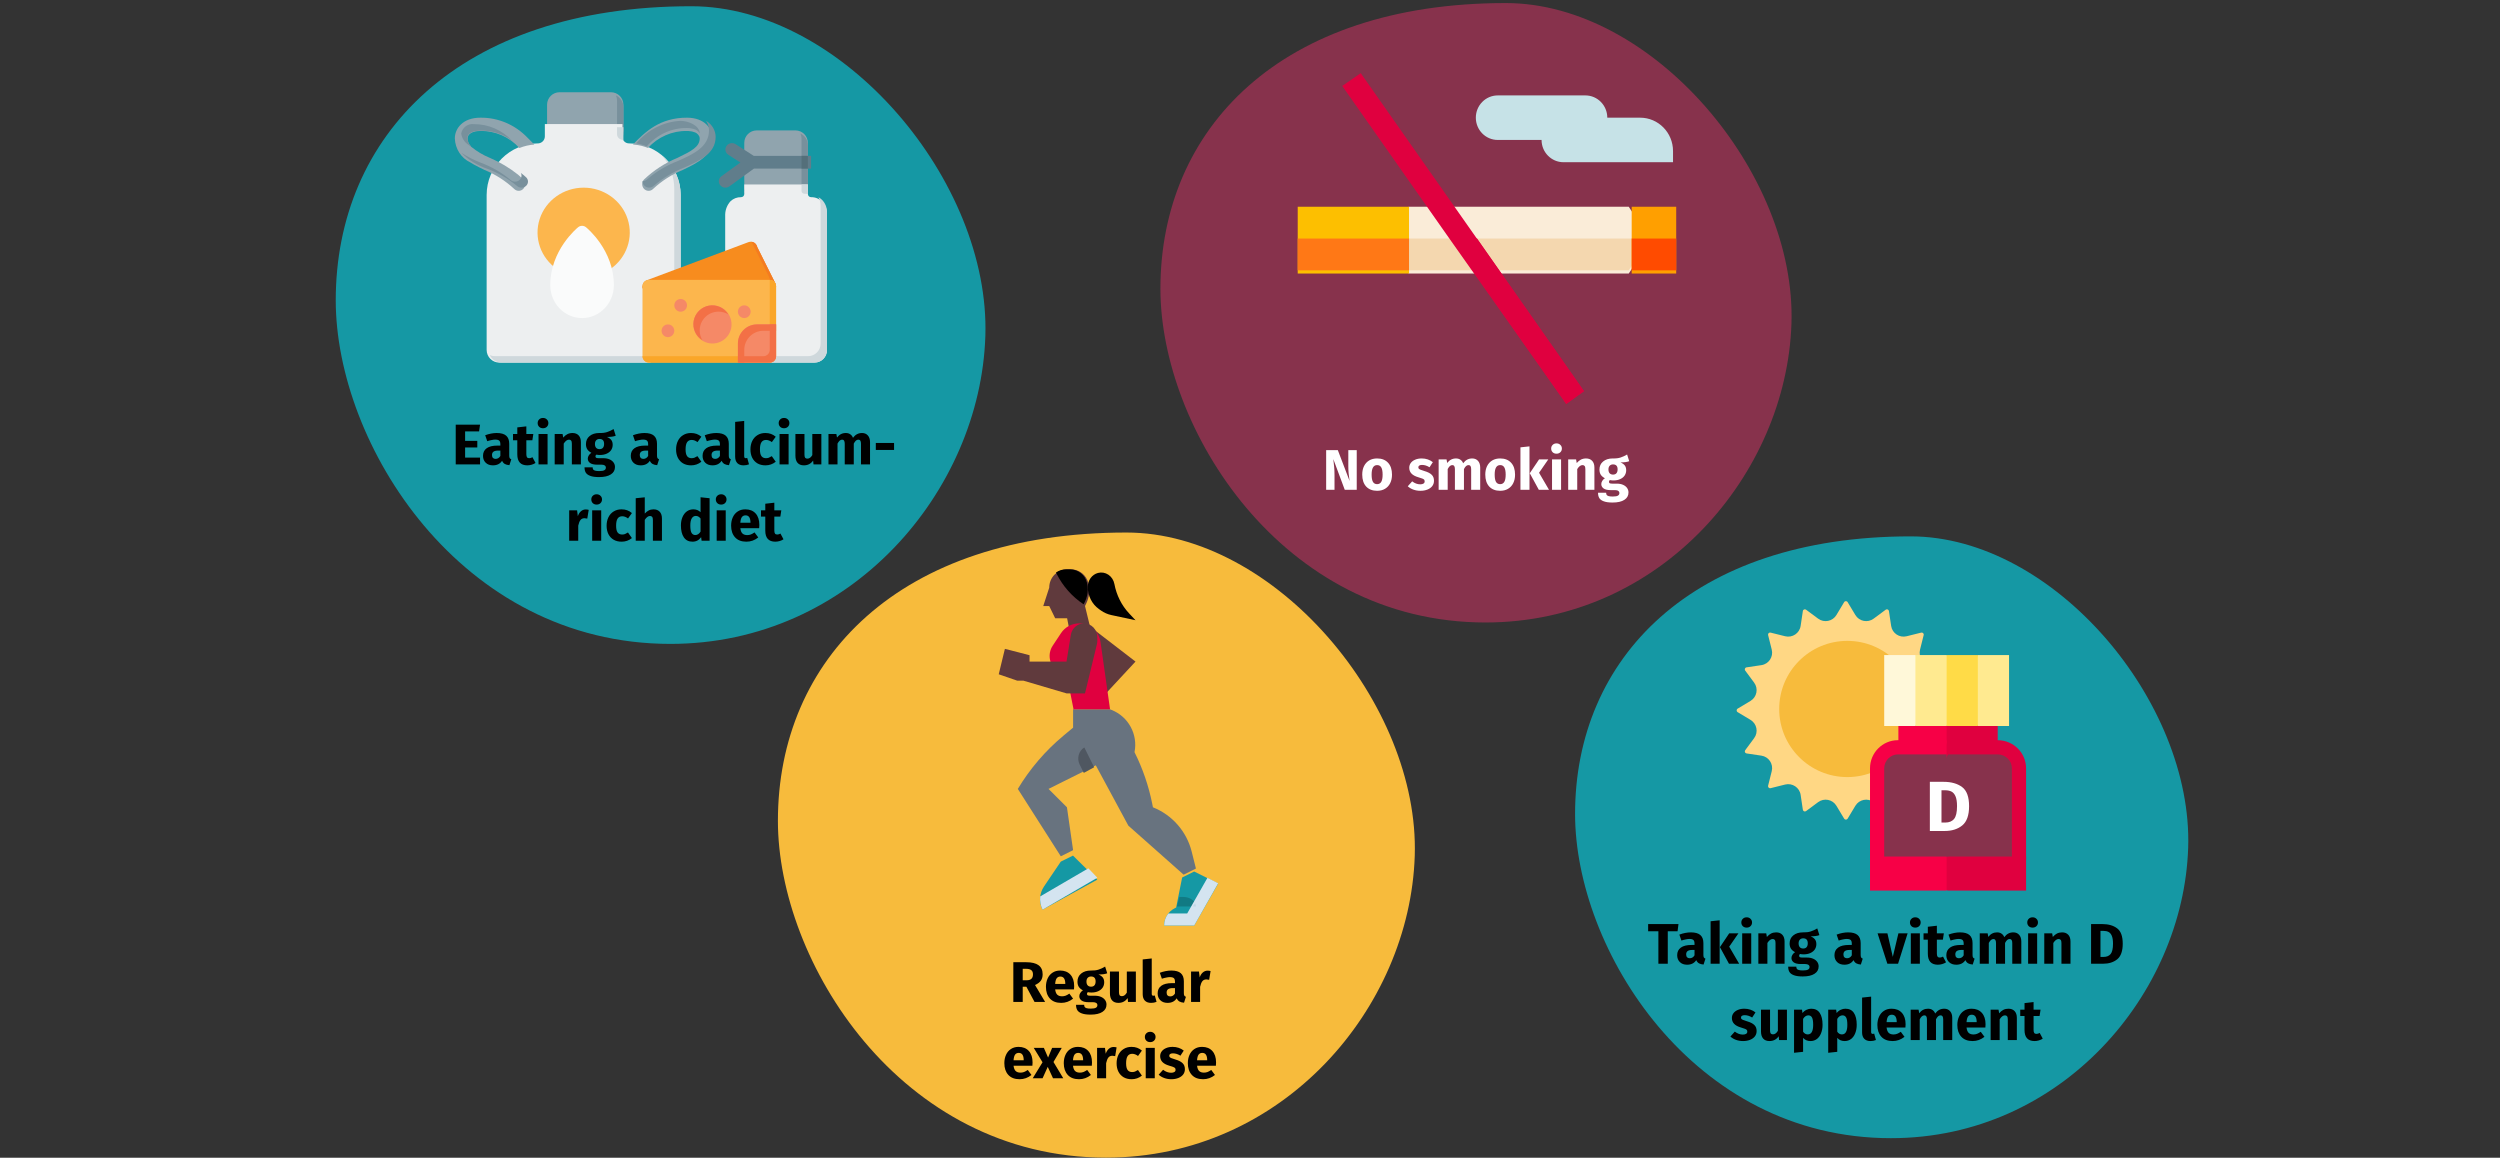 <?xml version="1.0" encoding="UTF-8"?>
<svg xmlns="http://www.w3.org/2000/svg" width="786" height="364" viewBox="0 0 786 364" fill="none">
  <rect x="0" y="0" width="786" height="364" fill="#333333" stroke="none"/>
  <g clip-path="url(#clip0_350_183507)">
    <path d="M347.723 363.962C403.455 363.962 443.235 316.822 444.796 269.122C446.357 221.422 400.866 167.428 354.155 167.428C282.529 167.428 244.574 207.4 244.574 258.08C244.574 302.163 282.826 363.962 347.723 363.962Z" fill="#F7BB3C"></path>
    <path d="M382.33 334.033C382.33 334.429 382.312 334.771 382.276 335.059H376.354C376.45 335.863 376.678 336.427 377.038 336.751C377.398 337.075 377.896 337.237 378.532 337.237C378.916 337.237 379.288 337.171 379.648 337.039C380.008 336.895 380.398 336.679 380.818 336.391L381.988 337.975C380.872 338.863 379.63 339.307 378.262 339.307C376.714 339.307 375.526 338.851 374.698 337.939C373.87 337.027 373.456 335.803 373.456 334.267C373.456 333.295 373.63 332.425 373.978 331.657C374.326 330.877 374.836 330.265 375.508 329.821C376.18 329.365 376.984 329.137 377.92 329.137C379.3 329.137 380.38 329.569 381.16 330.433C381.94 331.297 382.33 332.497 382.33 334.033ZM379.54 333.223C379.516 331.759 379 331.027 377.992 331.027C377.5 331.027 377.116 331.207 376.84 331.567C376.576 331.927 376.414 332.521 376.354 333.349H379.54V333.223Z" fill="black"></path>
    <path d="M368.661 329.137C369.345 329.137 369.987 329.239 370.587 329.443C371.187 329.647 371.715 329.935 372.171 330.307L371.127 331.909C370.347 331.417 369.561 331.171 368.769 331.171C368.397 331.171 368.109 331.237 367.905 331.369C367.713 331.489 367.617 331.663 367.617 331.891C367.617 332.071 367.659 332.221 367.743 332.341C367.839 332.449 368.025 332.563 368.301 332.683C368.577 332.803 369.003 332.947 369.579 333.115C370.575 333.403 371.313 333.781 371.793 334.249C372.285 334.705 372.531 335.341 372.531 336.157C372.531 336.805 372.345 337.369 371.973 337.849C371.601 338.317 371.091 338.677 370.443 338.929C369.795 339.181 369.075 339.307 368.283 339.307C367.479 339.307 366.729 339.181 366.033 338.929C365.349 338.677 364.767 338.329 364.287 337.885L365.673 336.337C366.477 336.961 367.323 337.273 368.211 337.273C368.643 337.273 368.979 337.195 369.219 337.039C369.471 336.883 369.597 336.661 369.597 336.373C369.597 336.145 369.549 335.965 369.453 335.833C369.357 335.701 369.171 335.581 368.895 335.473C368.619 335.353 368.181 335.209 367.581 335.041C366.633 334.765 365.925 334.381 365.457 333.889C364.989 333.397 364.755 332.785 364.755 332.053C364.755 331.501 364.911 331.009 365.223 330.577C365.547 330.133 366.003 329.785 366.591 329.533C367.191 329.269 367.881 329.137 368.661 329.137Z" fill="black"></path>
    <path d="M363.059 329.442V339H360.215V329.442H363.059ZM361.619 324.402C362.111 324.402 362.513 324.558 362.825 324.87C363.149 325.17 363.311 325.554 363.311 326.022C363.311 326.49 363.149 326.88 362.825 327.192C362.513 327.492 362.111 327.642 361.619 327.642C361.127 327.642 360.725 327.492 360.413 327.192C360.101 326.88 359.945 326.49 359.945 326.022C359.945 325.554 360.101 325.17 360.413 324.87C360.725 324.558 361.127 324.402 361.619 324.402Z" fill="black"></path>
    <path d="M355.741 329.137C356.401 329.137 356.995 329.233 357.523 329.425C358.051 329.617 358.549 329.911 359.017 330.307L357.793 331.999C357.193 331.543 356.587 331.315 355.975 331.315C355.339 331.315 354.859 331.549 354.535 332.017C354.211 332.485 354.049 333.241 354.049 334.285C354.049 335.293 354.211 336.007 354.535 336.427C354.859 336.847 355.327 337.057 355.939 337.057C356.263 337.057 356.557 337.009 356.821 336.913C357.085 336.805 357.403 336.637 357.775 336.409L359.017 338.173C358.069 338.929 356.995 339.307 355.795 339.307C354.823 339.307 353.983 339.103 353.275 338.695C352.567 338.275 352.021 337.693 351.637 336.949C351.253 336.193 351.061 335.311 351.061 334.303C351.061 333.295 351.253 332.401 351.637 331.621C352.021 330.841 352.567 330.235 353.275 329.803C353.983 329.359 354.805 329.137 355.741 329.137Z" fill="black"></path>
    <path d="M350.106 329.172C350.454 329.172 350.772 329.214 351.06 329.298L350.61 332.052C350.25 331.968 349.962 331.926 349.746 331.926C349.182 331.926 348.75 332.124 348.45 332.52C348.162 332.904 347.934 333.486 347.766 334.266V339H344.922V329.442H347.406L347.64 331.296C347.856 330.636 348.18 330.12 348.612 329.748C349.056 329.364 349.554 329.172 350.106 329.172Z" fill="black"></path>
    <path d="M343.324 334.033C343.324 334.429 343.306 334.771 343.27 335.059H337.348C337.444 335.863 337.672 336.427 338.032 336.751C338.392 337.075 338.89 337.237 339.526 337.237C339.91 337.237 340.282 337.171 340.642 337.039C341.002 336.895 341.392 336.679 341.812 336.391L342.982 337.975C341.866 338.863 340.624 339.307 339.256 339.307C337.708 339.307 336.52 338.851 335.692 337.939C334.864 337.027 334.45 335.803 334.45 334.267C334.45 333.295 334.624 332.425 334.972 331.657C335.32 330.877 335.83 330.265 336.502 329.821C337.174 329.365 337.978 329.137 338.914 329.137C340.294 329.137 341.374 329.569 342.154 330.433C342.934 331.297 343.324 332.497 343.324 334.033ZM340.534 333.223C340.51 331.759 339.994 331.027 338.986 331.027C338.494 331.027 338.11 331.207 337.834 331.567C337.57 331.927 337.408 332.521 337.348 333.349H340.534V333.223Z" fill="black"></path>
    <path d="M331.21 333.887L334.288 338.999H331.066L329.41 335.417L327.79 338.999H324.694L327.772 333.977L325 329.441H328.186L329.518 332.501L330.796 329.441H333.82L331.21 333.887Z" fill="black"></path>
    <path d="M324.638 334.033C324.638 334.429 324.62 334.771 324.584 335.059H318.662C318.758 335.863 318.986 336.427 319.346 336.751C319.706 337.075 320.204 337.237 320.84 337.237C321.224 337.237 321.596 337.171 321.956 337.039C322.316 336.895 322.706 336.679 323.126 336.391L324.296 337.975C323.18 338.863 321.938 339.307 320.57 339.307C319.022 339.307 317.834 338.851 317.006 337.939C316.178 337.027 315.764 335.803 315.764 334.267C315.764 333.295 315.938 332.425 316.286 331.657C316.634 330.877 317.144 330.265 317.816 329.821C318.488 329.365 319.292 329.137 320.228 329.137C321.608 329.137 322.688 329.569 323.468 330.433C324.248 331.297 324.638 332.497 324.638 334.033ZM321.848 333.223C321.824 331.759 321.308 331.027 320.3 331.027C319.808 331.027 319.424 331.207 319.148 331.567C318.884 331.927 318.722 332.521 318.662 333.349H321.848V333.223Z" fill="black"></path>
    <path d="M379.654 305.172C380.002 305.172 380.32 305.214 380.608 305.298L380.158 308.052C379.798 307.968 379.51 307.926 379.294 307.926C378.73 307.926 378.298 308.124 377.998 308.52C377.71 308.904 377.482 309.486 377.314 310.266V315H374.47V305.442H376.954L377.188 307.296C377.404 306.636 377.728 306.12 378.16 305.748C378.604 305.364 379.102 305.172 379.654 305.172Z" fill="black"></path>
    <path d="M372.205 312.229C372.205 312.589 372.253 312.853 372.349 313.021C372.457 313.189 372.625 313.315 372.853 313.399L372.259 315.253C371.671 315.205 371.191 315.079 370.819 314.875C370.447 314.659 370.159 314.323 369.955 313.867C369.331 314.827 368.371 315.307 367.075 315.307C366.127 315.307 365.371 315.031 364.807 314.479C364.243 313.927 363.961 313.207 363.961 312.319C363.961 311.275 364.345 310.477 365.113 309.925C365.881 309.373 366.991 309.097 368.443 309.097H369.415V308.683C369.415 308.119 369.295 307.735 369.055 307.531C368.815 307.315 368.395 307.207 367.795 307.207C367.483 307.207 367.105 307.255 366.661 307.351C366.217 307.435 365.761 307.555 365.293 307.711L364.645 305.839C365.245 305.611 365.857 305.437 366.481 305.317C367.117 305.197 367.705 305.137 368.245 305.137C369.613 305.137 370.615 305.419 371.251 305.983C371.887 306.547 372.205 307.393 372.205 308.521V312.229ZM367.903 313.273C368.551 313.273 369.055 312.967 369.415 312.355V310.663H368.713C368.065 310.663 367.579 310.777 367.255 311.005C366.943 311.233 366.787 311.587 366.787 312.067C366.787 312.451 366.883 312.751 367.075 312.967C367.279 313.171 367.555 313.273 367.903 313.273Z" fill="black"></path>
    <path d="M361.891 315.306C361.063 315.306 360.415 315.072 359.947 314.604C359.491 314.124 359.263 313.446 359.263 312.57V301.644L362.107 301.338V312.462C362.107 312.858 362.269 313.056 362.593 313.056C362.761 313.056 362.917 313.026 363.061 312.966L363.619 314.982C363.103 315.198 362.527 315.306 361.891 315.306Z" fill="black"></path>
    <path d="M357.116 314.999H354.65L354.524 313.793C353.828 314.801 352.862 315.305 351.626 315.305C350.75 315.305 350.084 315.041 349.628 314.513C349.184 313.985 348.962 313.247 348.962 312.299V305.441H351.806V311.939C351.806 312.407 351.878 312.737 352.022 312.929C352.178 313.109 352.412 313.199 352.724 313.199C353.324 313.199 353.84 312.827 354.272 312.083V305.441H357.116V314.999Z" fill="black"></path>
    <path d="M348.116 306.001C347.492 306.253 346.574 306.379 345.362 306.379C345.986 306.643 346.442 306.967 346.73 307.351C347.018 307.735 347.162 308.233 347.162 308.845C347.162 309.457 347 310.009 346.676 310.501C346.352 310.981 345.884 311.359 345.272 311.635C344.672 311.911 343.964 312.049 343.148 312.049C342.764 312.049 342.398 312.013 342.05 311.941C341.954 311.989 341.876 312.067 341.816 312.175C341.768 312.271 341.744 312.373 341.744 312.481C341.744 312.661 341.81 312.805 341.942 312.913C342.086 313.009 342.368 313.057 342.788 313.057H344.228C344.96 313.057 345.602 313.177 346.154 313.417C346.706 313.657 347.132 313.987 347.432 314.407C347.732 314.827 347.882 315.301 347.882 315.829C347.882 316.825 347.45 317.599 346.586 318.151C345.734 318.715 344.498 318.997 342.878 318.997C341.714 318.997 340.796 318.871 340.124 318.619C339.452 318.379 338.978 318.037 338.702 317.593C338.438 317.149 338.306 316.591 338.306 315.919H340.862C340.862 316.207 340.916 316.435 341.024 316.603C341.144 316.771 341.354 316.897 341.654 316.981C341.954 317.065 342.386 317.107 342.95 317.107C343.73 317.107 344.27 317.011 344.57 316.819C344.87 316.639 345.02 316.375 345.02 316.027C345.02 315.739 344.906 315.511 344.678 315.343C344.45 315.175 344.108 315.091 343.652 315.091H342.266C341.282 315.091 340.544 314.917 340.052 314.569C339.572 314.209 339.332 313.753 339.332 313.201C339.332 312.853 339.434 312.517 339.638 312.193C339.842 311.857 340.118 311.581 340.466 311.365C339.866 311.041 339.428 310.663 339.152 310.231C338.888 309.787 338.756 309.253 338.756 308.629C338.756 307.561 339.14 306.715 339.908 306.091C340.676 305.455 341.69 305.137 342.95 305.137C343.91 305.161 344.72 305.065 345.38 304.849C346.052 304.633 346.742 304.315 347.45 303.895L348.116 306.001ZM343.022 307.009C342.578 307.009 342.224 307.153 341.96 307.441C341.708 307.717 341.582 308.101 341.582 308.593C341.582 309.109 341.708 309.511 341.96 309.799C342.224 310.075 342.578 310.213 343.022 310.213C343.49 310.213 343.844 310.075 344.084 309.799C344.336 309.523 344.462 309.109 344.462 308.557C344.462 307.525 343.982 307.009 343.022 307.009Z" fill="black"></path>
    <path d="M337.717 310.033C337.717 310.429 337.699 310.771 337.663 311.059H331.741C331.837 311.863 332.065 312.427 332.425 312.751C332.785 313.075 333.283 313.237 333.919 313.237C334.303 313.237 334.675 313.171 335.035 313.039C335.395 312.895 335.785 312.679 336.205 312.391L337.375 313.975C336.259 314.863 335.017 315.307 333.649 315.307C332.101 315.307 330.913 314.851 330.085 313.939C329.257 313.027 328.843 311.803 328.843 310.267C328.843 309.295 329.017 308.425 329.365 307.657C329.713 306.877 330.223 306.265 330.895 305.821C331.567 305.365 332.371 305.137 333.307 305.137C334.687 305.137 335.767 305.569 336.547 306.433C337.327 307.297 337.717 308.497 337.717 310.033ZM334.927 309.223C334.903 307.759 334.387 307.027 333.379 307.027C332.887 307.027 332.503 307.207 332.227 307.567C331.963 307.927 331.801 308.521 331.741 309.349H334.927V309.223Z" fill="black"></path>
    <path d="M322.695 310.229H321.543V314.999H318.591V302.525H322.677C324.381 302.525 325.659 302.837 326.511 303.461C327.375 304.085 327.807 305.039 327.807 306.323C327.807 307.127 327.615 307.799 327.231 308.339C326.847 308.867 326.241 309.317 325.413 309.689L328.581 314.999H325.251L322.695 310.229ZM321.543 308.195H322.785C323.445 308.195 323.937 308.045 324.261 307.745C324.597 307.445 324.765 306.971 324.765 306.323C324.765 305.723 324.585 305.285 324.225 305.009C323.877 304.733 323.337 304.595 322.605 304.595H321.543V308.195Z" fill="black"></path>
    <path d="M344 197.998L357 207.998L347.714 217.998L344 197.998Z" fill="#603A3D"></path>
    <path d="M343 198.229L337.375 203.998L335.5 194.383H331.75L329.875 190.537H328L329.875 184.767C329.874 183.237 330.467 181.769 331.523 180.688C331.751 180.454 331.999 180.241 332.263 180.051C333.21 179.364 334.341 178.996 335.5 178.998H336.733C339.314 178.999 341.563 180.8 342.189 183.368C342.711 185.512 342.47 187.776 341.507 189.753L341.125 190.537L343 198.229Z" fill="#603A3D"></path>
    <path d="M342 185.307C342 186.676 341.681 188.026 341.067 189.251L340.692 189.998C337.076 187.596 334.152 184.294 332.209 180.419L332 180.002C332.928 179.347 334.038 178.997 335.175 178.998H336.384C338.915 178.999 341.122 180.716 341.736 183.164C341.911 183.865 342 184.585 342 185.307Z" fill="black"></path>
    <path d="M345.201 180.133C346.322 179.834 347.509 180.038 348.485 180.697C349.462 181.357 350.142 182.415 350.369 183.624C351.025 187.125 352.637 190.34 355.002 192.865L357 194.998L349.414 193.378C348.233 193.126 347.109 192.629 346.107 191.916L345.495 191.481C343.312 189.927 342 187.311 342 184.509C342 182.439 343.32 180.635 345.201 180.133Z" fill="black"></path>
    <path d="M376 273.072L372.138 274.998L354.759 259.591L347.718 246.547L344.519 240.623L341.063 242.346L329.655 248.035L335.448 253.813L337.379 267.294L333.517 269.22L320 248.035C323.834 241.66 328.717 235.975 334.444 231.217L337.379 228.776V222.998H348.966L349.48 223.203C354.781 225.313 357.814 230.898 356.69 236.48C359.253 241.592 361.121 247.023 362.246 252.628L362.483 253.813C368.546 256.232 373.076 261.407 374.66 267.725L376 273.072Z" fill="#68737F"></path>
    <path d="M344 241.228L340.745 242.998L339.435 240.356C338.978 239.432 338.876 238.349 339.153 237.344C339.43 236.339 340.063 235.496 340.913 234.998L344 241.228Z" fill="#4F5761"></path>
    <path d="M383 277.776L375.444 290.998H366C366.002 288.683 367.309 286.567 369.379 285.53L369.778 285.331L370.533 281.554L371.667 275.887L375.444 273.998L379.617 276.083L383 277.776Z" fill="#1598A4"></path>
    <path d="M376 284.998H370L370.8 281.998H372C373.061 281.998 374.079 282.314 374.829 282.876C375.579 283.439 376 284.202 376 284.998Z" fill="#117A83"></path>
    <path d="M345 276.554L327.777 285.998C326.596 283.662 326.771 280.881 328.236 278.707L333.518 270.887L337.345 268.998L345 276.554Z" fill="#1598A4"></path>
    <path d="M335.606 213.355L332.297 210.853C329.859 209.011 329.275 205.57 330.964 203.015L333.581 199.06C334.846 197.147 336.976 195.998 339.257 195.998C342.652 195.998 345.53 198.514 346.01 201.901L349 222.998H337.519L335.606 213.355Z" fill="#E0003F"></path>
    <path d="M335.312 207.998L336.666 199.617C337.003 197.529 338.753 195.998 340.804 195.998C341.917 195.998 342.984 196.454 343.771 197.267C344.558 198.079 345 199.18 345 200.329V201.465C345 201.819 344.958 202.172 344.875 202.515L341.125 217.998H335.312L321.75 213.998H319.812L314 211.998L315.938 203.998L323.688 205.998V207.998H335.312L337.25 209.998Z" fill="#603A3D"></path>
    <path d="M383 277.701L375.444 290.998H366C365.999 289.62 366.46 288.281 367.308 287.199H373.251L374.33 285.299L375.156 283.846L379.617 275.998L383 277.701Z" fill="#D4E4F0"></path>
    <path d="M376 284.998H375L375.742 283.998C375.913 284.315 376.001 284.655 376 284.998Z" fill="#C1D7E6"></path>
    <path d="M345 275.954L327.778 285.998C327.163 284.711 326.905 283.27 327.031 281.837L342.185 272.998L345 275.954Z" fill="#D4E4F0"></path>
    <path d="M594.508 357.843C648.162 357.843 686.459 312.461 687.962 266.538C689.465 220.615 645.67 168.635 600.7 168.635C531.744 168.635 495.204 207.117 495.204 255.908C495.204 298.348 532.03 357.843 594.508 357.843Z" fill="#1598A4"></path>
    <path d="M642.236 326.551C641.888 326.791 641.48 326.977 641.012 327.109C640.556 327.241 640.1 327.307 639.644 327.307C637.556 327.295 636.512 326.143 636.512 323.851V319.423H635.162V317.443H636.512V315.373L639.356 315.049V317.443H641.552L641.246 319.423H639.356V323.815C639.356 324.259 639.428 324.577 639.572 324.769C639.716 324.961 639.944 325.057 640.256 325.057C640.58 325.057 640.922 324.955 641.282 324.751L642.236 326.551Z" fill="black"></path>
    <path d="M631.451 317.137C632.279 317.137 632.927 317.389 633.395 317.893C633.863 318.397 634.097 319.105 634.097 320.017V327.001H631.253V320.503C631.253 320.023 631.175 319.693 631.019 319.513C630.875 319.321 630.653 319.225 630.353 319.225C629.777 319.225 629.225 319.639 628.697 320.467V327.001H625.853V317.443H628.337L628.535 318.577C628.943 318.097 629.381 317.737 629.849 317.497C630.329 317.257 630.863 317.137 631.451 317.137Z" fill="black"></path>
    <path d="M624.256 322.033C624.256 322.429 624.238 322.771 624.202 323.059H618.28C618.376 323.863 618.604 324.427 618.964 324.751C619.324 325.075 619.822 325.237 620.458 325.237C620.842 325.237 621.214 325.171 621.574 325.039C621.934 324.895 622.324 324.679 622.744 324.391L623.914 325.975C622.798 326.863 621.556 327.307 620.188 327.307C618.64 327.307 617.452 326.851 616.624 325.939C615.796 325.027 615.382 323.803 615.382 322.267C615.382 321.295 615.556 320.425 615.904 319.657C616.252 318.877 616.762 318.265 617.434 317.821C618.106 317.365 618.91 317.137 619.846 317.137C621.226 317.137 622.306 317.569 623.086 318.433C623.866 319.297 624.256 320.497 624.256 322.033ZM621.466 321.223C621.442 319.759 620.926 319.027 619.918 319.027C619.426 319.027 619.042 319.207 618.766 319.567C618.502 319.927 618.34 320.521 618.28 321.349H621.466V321.223Z" fill="black"></path>
    <path d="M611.283 317.137C612.039 317.137 612.645 317.395 613.101 317.911C613.557 318.415 613.785 319.117 613.785 320.017V327.001H610.941V320.503C610.941 319.651 610.671 319.225 610.131 319.225C609.831 319.225 609.567 319.327 609.339 319.531C609.111 319.735 608.889 320.047 608.673 320.467V327.001H605.829V320.503C605.829 319.651 605.559 319.225 605.019 319.225C604.731 319.225 604.467 319.333 604.227 319.549C603.999 319.753 603.777 320.059 603.561 320.467V327.001H600.717V317.443H603.201L603.399 318.559C603.771 318.079 604.179 317.725 604.623 317.497C605.079 317.257 605.595 317.137 606.171 317.137C606.711 317.137 607.173 317.269 607.557 317.533C607.953 317.797 608.241 318.169 608.421 318.649C608.805 318.133 609.225 317.755 609.681 317.515C610.149 317.263 610.683 317.137 611.283 317.137Z" fill="black"></path>
    <path d="M599.119 322.033C599.119 322.429 599.101 322.771 599.065 323.059H593.143C593.239 323.863 593.467 324.427 593.827 324.751C594.187 325.075 594.685 325.237 595.321 325.237C595.705 325.237 596.077 325.171 596.437 325.039C596.797 324.895 597.187 324.679 597.607 324.391L598.777 325.975C597.661 326.863 596.419 327.307 595.051 327.307C593.503 327.307 592.315 326.851 591.487 325.939C590.659 325.027 590.245 323.803 590.245 322.267C590.245 321.295 590.419 320.425 590.767 319.657C591.115 318.877 591.625 318.265 592.297 317.821C592.969 317.365 593.773 317.137 594.709 317.137C596.089 317.137 597.169 317.569 597.949 318.433C598.729 319.297 599.119 320.497 599.119 322.033ZM596.329 321.223C596.305 319.759 595.789 319.027 594.781 319.027C594.289 319.027 593.905 319.207 593.629 319.567C593.365 319.927 593.203 320.521 593.143 321.349H596.329V321.223Z" fill="black"></path>
    <path d="M588.067 327.306C587.239 327.306 586.591 327.072 586.123 326.604C585.667 326.124 585.439 325.446 585.439 324.57V313.644L588.283 313.338V324.462C588.283 324.858 588.445 325.056 588.769 325.056C588.937 325.056 589.093 325.026 589.237 324.966L589.795 326.982C589.279 327.198 588.703 327.306 588.067 327.306Z" fill="black"></path>
    <path d="M580.189 317.137C581.389 317.137 582.283 317.581 582.871 318.469C583.459 319.357 583.753 320.599 583.753 322.195C583.753 323.179 583.597 324.061 583.285 324.841C582.985 325.609 582.547 326.215 581.971 326.659C581.395 327.091 580.723 327.307 579.955 327.307C578.995 327.307 578.221 326.977 577.633 326.317V330.691L574.789 330.997V317.443H577.291L577.435 318.505C577.807 318.037 578.233 317.695 578.713 317.479C579.193 317.251 579.685 317.137 580.189 317.137ZM579.091 325.219C580.231 325.219 580.801 324.223 580.801 322.231C580.801 321.103 580.675 320.323 580.423 319.891C580.171 319.447 579.793 319.225 579.289 319.225C578.965 319.225 578.659 319.321 578.371 319.513C578.095 319.705 577.849 319.981 577.633 320.341V324.373C578.017 324.937 578.503 325.219 579.091 325.219Z" fill="black"></path>
    <path d="M569.449 317.137C570.649 317.137 571.543 317.581 572.131 318.469C572.719 319.357 573.013 320.599 573.013 322.195C573.013 323.179 572.857 324.061 572.545 324.841C572.245 325.609 571.807 326.215 571.231 326.659C570.655 327.091 569.983 327.307 569.215 327.307C568.255 327.307 567.481 326.977 566.893 326.317V330.691L564.049 330.997V317.443H566.551L566.695 318.505C567.067 318.037 567.493 317.695 567.973 317.479C568.453 317.251 568.945 317.137 569.449 317.137ZM568.351 325.219C569.491 325.219 570.061 324.223 570.061 322.231C570.061 321.103 569.935 320.323 569.683 319.891C569.431 319.447 569.053 319.225 568.549 319.225C568.225 319.225 567.919 319.321 567.631 319.513C567.355 319.705 567.109 319.981 566.893 320.341V324.373C567.277 324.937 567.763 325.219 568.351 325.219Z" fill="black"></path>
    <path d="M561.812 326.999H559.346L559.22 325.793C558.524 326.801 557.558 327.305 556.322 327.305C555.446 327.305 554.78 327.041 554.324 326.513C553.88 325.985 553.658 325.247 553.658 324.299V317.441H556.502V323.939C556.502 324.407 556.574 324.737 556.718 324.929C556.874 325.109 557.108 325.199 557.42 325.199C558.02 325.199 558.536 324.827 558.968 324.083V317.441H561.812V326.999Z" fill="black"></path>
    <path d="M548.413 317.137C549.097 317.137 549.739 317.239 550.339 317.443C550.939 317.647 551.467 317.935 551.923 318.307L550.879 319.909C550.099 319.417 549.313 319.171 548.521 319.171C548.149 319.171 547.861 319.237 547.657 319.369C547.465 319.489 547.369 319.663 547.369 319.891C547.369 320.071 547.411 320.221 547.495 320.341C547.591 320.449 547.777 320.563 548.053 320.683C548.329 320.803 548.755 320.947 549.331 321.115C550.327 321.403 551.065 321.781 551.545 322.249C552.037 322.705 552.283 323.341 552.283 324.157C552.283 324.805 552.097 325.369 551.725 325.849C551.353 326.317 550.843 326.677 550.195 326.929C549.547 327.181 548.827 327.307 548.035 327.307C547.231 327.307 546.481 327.181 545.785 326.929C545.101 326.677 544.519 326.329 544.039 325.885L545.425 324.337C546.229 324.961 547.075 325.273 547.963 325.273C548.395 325.273 548.731 325.195 548.971 325.039C549.223 324.883 549.349 324.661 549.349 324.373C549.349 324.145 549.301 323.965 549.205 323.833C549.109 323.701 548.923 323.581 548.647 323.473C548.371 323.353 547.933 323.209 547.333 323.041C546.385 322.765 545.677 322.381 545.209 321.889C544.741 321.397 544.507 320.785 544.507 320.053C544.507 319.501 544.663 319.009 544.975 318.577C545.299 318.133 545.755 317.785 546.343 317.533C546.943 317.269 547.633 317.137 548.413 317.137Z" fill="black"></path>
    <path d="M660.908 290.525C662.864 290.525 664.43 290.969 665.606 291.857C666.794 292.733 667.388 294.347 667.388 296.699C667.388 299.015 666.812 300.647 665.66 301.595C664.508 302.531 663.014 302.999 661.178 302.999H657.434V290.525H660.908ZM660.386 292.667V300.857H661.358C662.33 300.857 663.068 300.557 663.572 299.957C664.076 299.345 664.328 298.259 664.328 296.699C664.328 295.631 664.202 294.803 663.95 294.215C663.698 293.627 663.356 293.225 662.924 293.009C662.492 292.781 661.958 292.667 661.322 292.667H660.386Z" fill="black"></path>
    <path d="M648.317 293.137C649.145 293.137 649.793 293.389 650.261 293.893C650.729 294.397 650.963 295.105 650.963 296.017V303.001H648.119V296.503C648.119 296.023 648.041 295.693 647.885 295.513C647.741 295.321 647.519 295.225 647.219 295.225C646.643 295.225 646.091 295.639 645.563 296.467V303.001H642.719V293.443H645.203L645.401 294.577C645.809 294.097 646.247 293.737 646.715 293.497C647.195 293.257 647.729 293.137 648.317 293.137Z" fill="black"></path>
    <path d="M640.483 293.442V303H637.639V293.442H640.483ZM639.043 288.402C639.535 288.402 639.937 288.558 640.249 288.87C640.573 289.17 640.735 289.554 640.735 290.022C640.735 290.49 640.573 290.88 640.249 291.192C639.937 291.492 639.535 291.642 639.043 291.642C638.551 291.642 638.149 291.492 637.837 291.192C637.525 290.88 637.369 290.49 637.369 290.022C637.369 289.554 637.525 289.17 637.837 288.87C638.149 288.558 638.551 288.402 639.043 288.402Z" fill="black"></path>
    <path d="M633 293.137C633.756 293.137 634.362 293.395 634.818 293.911C635.274 294.415 635.502 295.117 635.502 296.017V303.001H632.658V296.503C632.658 295.651 632.388 295.225 631.848 295.225C631.548 295.225 631.284 295.327 631.056 295.531C630.828 295.735 630.606 296.047 630.39 296.467V303.001H627.546V296.503C627.546 295.651 627.276 295.225 626.736 295.225C626.448 295.225 626.184 295.333 625.944 295.549C625.716 295.753 625.494 296.059 625.278 296.467V303.001H622.434V293.443H624.918L625.116 294.559C625.488 294.079 625.896 293.725 626.34 293.497C626.796 293.257 627.312 293.137 627.888 293.137C628.428 293.137 628.89 293.269 629.274 293.533C629.67 293.797 629.958 294.169 630.138 294.649C630.522 294.133 630.942 293.755 631.398 293.515C631.866 293.263 632.4 293.137 633 293.137Z" fill="black"></path>
    <path d="M620.169 300.229C620.169 300.589 620.217 300.853 620.313 301.021C620.421 301.189 620.589 301.315 620.817 301.399L620.223 303.253C619.635 303.205 619.155 303.079 618.783 302.875C618.411 302.659 618.123 302.323 617.919 301.867C617.295 302.827 616.335 303.307 615.039 303.307C614.091 303.307 613.335 303.031 612.771 302.479C612.207 301.927 611.925 301.207 611.925 300.319C611.925 299.275 612.309 298.477 613.077 297.925C613.845 297.373 614.955 297.097 616.407 297.097H617.379V296.683C617.379 296.119 617.259 295.735 617.019 295.531C616.779 295.315 616.359 295.207 615.759 295.207C615.447 295.207 615.069 295.255 614.625 295.351C614.181 295.435 613.725 295.555 613.257 295.711L612.609 293.839C613.209 293.611 613.821 293.437 614.445 293.317C615.081 293.197 615.669 293.137 616.209 293.137C617.577 293.137 618.579 293.419 619.215 293.983C619.851 294.547 620.169 295.393 620.169 296.521V300.229ZM615.867 301.273C616.515 301.273 617.019 300.967 617.379 300.355V298.663H616.677C616.029 298.663 615.543 298.777 615.219 299.005C614.907 299.233 614.751 299.587 614.751 300.067C614.751 300.451 614.847 300.751 615.039 300.967C615.243 301.171 615.519 301.273 615.867 301.273Z" fill="black"></path>
    <path d="M611.834 302.551C611.486 302.791 611.078 302.977 610.61 303.109C610.154 303.241 609.698 303.307 609.242 303.307C607.154 303.295 606.11 302.143 606.11 299.851V295.423H604.76V293.443H606.11V291.373L608.954 291.049V293.443H611.15L610.844 295.423H608.954V299.815C608.954 300.259 609.026 300.577 609.17 300.769C609.314 300.961 609.542 301.057 609.854 301.057C610.178 301.057 610.52 300.955 610.88 300.751L611.834 302.551Z" fill="black"></path>
    <path d="M603.604 293.442V303H600.76V293.442H603.604ZM602.164 288.402C602.656 288.402 603.058 288.558 603.37 288.87C603.694 289.17 603.856 289.554 603.856 290.022C603.856 290.49 603.694 290.88 603.37 291.192C603.058 291.492 602.656 291.642 602.164 291.642C601.672 291.642 601.27 291.492 600.958 291.192C600.646 290.88 600.49 290.49 600.49 290.022C600.49 289.554 600.646 289.17 600.958 288.87C601.27 288.558 601.672 288.402 602.164 288.402Z" fill="black"></path>
    <path d="M599.758 293.441L596.752 302.999H593.386L590.308 293.441H593.404L595.096 300.839L596.86 293.441H599.758Z" fill="black"></path>
    <path d="M584.995 300.229C584.995 300.589 585.043 300.853 585.139 301.021C585.247 301.189 585.415 301.315 585.643 301.399L585.049 303.253C584.461 303.205 583.981 303.079 583.609 302.875C583.237 302.659 582.949 302.323 582.745 301.867C582.121 302.827 581.161 303.307 579.865 303.307C578.917 303.307 578.161 303.031 577.597 302.479C577.033 301.927 576.751 301.207 576.751 300.319C576.751 299.275 577.135 298.477 577.903 297.925C578.671 297.373 579.781 297.097 581.233 297.097H582.205V296.683C582.205 296.119 582.085 295.735 581.845 295.531C581.605 295.315 581.185 295.207 580.585 295.207C580.273 295.207 579.895 295.255 579.451 295.351C579.007 295.435 578.551 295.555 578.083 295.711L577.435 293.839C578.035 293.611 578.647 293.437 579.271 293.317C579.907 293.197 580.495 293.137 581.035 293.137C582.403 293.137 583.405 293.419 584.041 293.983C584.677 294.547 584.995 295.393 584.995 296.521V300.229ZM580.693 301.273C581.341 301.273 581.845 300.967 582.205 300.355V298.663H581.503C580.855 298.663 580.369 298.777 580.045 299.005C579.733 299.233 579.577 299.587 579.577 300.067C579.577 300.451 579.673 300.751 579.865 300.967C580.069 301.171 580.345 301.273 580.693 301.273Z" fill="black"></path>
    <path d="M572.016 294.001C571.392 294.253 570.474 294.379 569.262 294.379C569.886 294.643 570.342 294.967 570.63 295.351C570.918 295.735 571.062 296.233 571.062 296.845C571.062 297.457 570.9 298.009 570.576 298.501C570.252 298.981 569.784 299.359 569.172 299.635C568.572 299.911 567.864 300.049 567.048 300.049C566.664 300.049 566.298 300.013 565.95 299.941C565.854 299.989 565.776 300.067 565.716 300.175C565.668 300.271 565.644 300.373 565.644 300.481C565.644 300.661 565.71 300.805 565.842 300.913C565.986 301.009 566.268 301.057 566.688 301.057H568.128C568.86 301.057 569.502 301.177 570.054 301.417C570.606 301.657 571.032 301.987 571.332 302.407C571.632 302.827 571.782 303.301 571.782 303.829C571.782 304.825 571.35 305.599 570.486 306.151C569.634 306.715 568.398 306.997 566.778 306.997C565.614 306.997 564.696 306.871 564.024 306.619C563.352 306.379 562.878 306.037 562.602 305.593C562.338 305.149 562.206 304.591 562.206 303.919H564.762C564.762 304.207 564.816 304.435 564.924 304.603C565.044 304.771 565.254 304.897 565.554 304.981C565.854 305.065 566.286 305.107 566.85 305.107C567.63 305.107 568.17 305.011 568.47 304.819C568.77 304.639 568.92 304.375 568.92 304.027C568.92 303.739 568.806 303.511 568.578 303.343C568.35 303.175 568.008 303.091 567.552 303.091H566.166C565.182 303.091 564.444 302.917 563.952 302.569C563.472 302.209 563.232 301.753 563.232 301.201C563.232 300.853 563.334 300.517 563.538 300.193C563.742 299.857 564.018 299.581 564.366 299.365C563.766 299.041 563.328 298.663 563.052 298.231C562.788 297.787 562.656 297.253 562.656 296.629C562.656 295.561 563.04 294.715 563.808 294.091C564.576 293.455 565.59 293.137 566.85 293.137C567.81 293.161 568.62 293.065 569.28 292.849C569.952 292.633 570.642 292.315 571.35 291.895L572.016 294.001ZM566.922 295.009C566.478 295.009 566.124 295.153 565.86 295.441C565.608 295.717 565.482 296.101 565.482 296.593C565.482 297.109 565.608 297.511 565.86 297.799C566.124 298.075 566.478 298.213 566.922 298.213C567.39 298.213 567.744 298.075 567.984 297.799C568.236 297.523 568.362 297.109 568.362 296.557C568.362 295.525 567.882 295.009 566.922 295.009Z" fill="black"></path>
    <path d="M558.423 293.137C559.251 293.137 559.899 293.389 560.367 293.893C560.835 294.397 561.069 295.105 561.069 296.017V303.001H558.225V296.503C558.225 296.023 558.147 295.693 557.991 295.513C557.847 295.321 557.625 295.225 557.325 295.225C556.749 295.225 556.197 295.639 555.669 296.467V303.001H552.825V293.443H555.309L555.507 294.577C555.915 294.097 556.353 293.737 556.821 293.497C557.301 293.257 557.835 293.137 558.423 293.137Z" fill="black"></path>
    <path d="M550.589 293.442V303H547.745V293.442H550.589ZM549.149 288.402C549.641 288.402 550.043 288.558 550.355 288.87C550.679 289.17 550.841 289.554 550.841 290.022C550.841 290.49 550.679 290.88 550.355 291.192C550.043 291.492 549.641 291.642 549.149 291.642C548.657 291.642 548.255 291.492 547.943 291.192C547.631 290.88 547.475 290.49 547.475 290.022C547.475 289.554 547.631 289.17 547.943 288.87C548.255 288.558 548.657 288.402 549.149 288.402Z" fill="black"></path>
    <path d="M540.657 289.338V303H537.813V289.644L540.657 289.338ZM546.561 293.442L543.663 297.636L546.795 303H543.591L540.747 297.78L543.663 293.442H546.561Z" fill="black"></path>
    <path d="M535.548 300.229C535.548 300.589 535.596 300.853 535.692 301.021C535.8 301.189 535.968 301.315 536.196 301.399L535.602 303.253C535.014 303.205 534.534 303.079 534.162 302.875C533.79 302.659 533.502 302.323 533.298 301.867C532.674 302.827 531.714 303.307 530.418 303.307C529.47 303.307 528.714 303.031 528.15 302.479C527.586 301.927 527.304 301.207 527.304 300.319C527.304 299.275 527.688 298.477 528.456 297.925C529.224 297.373 530.334 297.097 531.786 297.097H532.758V296.683C532.758 296.119 532.638 295.735 532.398 295.531C532.158 295.315 531.738 295.207 531.138 295.207C530.826 295.207 530.448 295.255 530.004 295.351C529.56 295.435 529.104 295.555 528.636 295.711L527.988 293.839C528.588 293.611 529.2 293.437 529.824 293.317C530.46 293.197 531.048 293.137 531.588 293.137C532.956 293.137 533.958 293.419 534.594 293.983C535.23 294.547 535.548 295.393 535.548 296.521V300.229ZM531.246 301.273C531.894 301.273 532.398 300.967 532.758 300.355V298.663H532.056C531.408 298.663 530.922 298.777 530.598 299.005C530.286 299.233 530.13 299.587 530.13 300.067C530.13 300.451 530.226 300.751 530.418 300.967C530.622 301.171 530.898 301.273 531.246 301.273Z" fill="black"></path>
    <path d="M527.714 290.525L527.426 292.793H524.348V302.999H521.396V292.793H518.174V290.525H527.714Z" fill="black"></path>
    <path d="M610.336 226.326L614.385 223.897C614.8 223.648 614.8 223.048 614.385 222.799L610.337 220.369C608.333 219.167 607.803 216.5 609.194 214.623L612.005 210.829C612.292 210.441 612.063 209.886 611.585 209.815L606.914 209.12C604.603 208.776 603.092 206.515 603.659 204.248L604.804 199.668C604.922 199.199 604.497 198.774 604.028 198.892L599.447 200.037C597.181 200.603 594.92 199.093 594.576 196.782L593.881 192.112C593.81 191.633 593.255 191.404 592.867 191.691L589.073 194.503C587.196 195.893 584.528 195.363 583.326 193.36L580.897 189.311C580.648 188.896 580.048 188.896 579.799 189.311L577.37 193.36C576.168 195.363 573.501 195.893 571.624 194.503L567.83 191.691C567.441 191.404 566.887 191.633 566.815 192.111L566.12 196.782C565.777 199.092 563.515 200.603 561.249 200.037L556.668 198.892C556.199 198.774 555.775 199.199 555.892 199.668L557.037 204.249C557.604 206.515 556.093 208.776 553.782 209.12L549.111 209.815C548.633 209.886 548.404 210.441 548.691 210.829L551.502 214.623C552.893 216.5 552.363 219.167 550.36 220.369L546.311 222.799C545.896 223.047 545.896 223.648 546.311 223.897L550.36 226.326C552.363 227.528 552.894 230.195 551.503 232.072L548.692 235.866C548.404 236.254 548.634 236.809 549.112 236.88L553.782 237.575C556.093 237.919 557.604 240.18 557.037 242.447L555.892 247.028C555.775 247.496 556.2 247.921 556.668 247.804L561.249 246.659C563.516 246.092 565.777 247.603 566.121 249.914L566.816 254.584C566.887 255.062 567.442 255.292 567.83 255.004L571.624 252.193C573.501 250.802 576.168 251.333 577.37 253.336L579.799 257.385C580.048 257.8 580.648 257.8 580.897 257.385L583.327 253.336C584.529 251.333 587.196 250.803 589.073 252.193L592.867 255.004C593.255 255.292 593.81 255.062 593.881 254.584L594.576 249.914C594.92 247.603 597.181 246.092 599.447 246.659L604.028 247.804C604.497 247.921 604.922 247.496 604.804 247.028L603.659 242.447C603.093 240.18 604.603 237.919 606.914 237.575L611.585 236.88C612.063 236.809 612.293 236.254 612.005 235.866L609.194 232.072C607.803 230.195 608.333 227.528 610.336 226.326Z" fill="#FFD784"></path>
    <path d="M580.794 244.314C592.619 244.314 602.206 234.727 602.206 222.902C602.206 211.077 592.619 201.49 580.794 201.49C568.969 201.49 559.382 211.077 559.382 222.902C559.382 234.727 568.969 244.314 580.794 244.314Z" fill="#F7BB3C"></path>
    <path d="M606.667 223.795H628.079V237.177H606.667V223.795Z" fill="#E0003F"></path>
    <path d="M596.853 223.795H612.02V237.177H596.853V223.795Z" fill="#F70046"></path>
    <path d="M592.392 205.951V228.255H602.274L606.667 217.103L602.274 205.951H592.392Z" fill="#FFF8D9"></path>
    <path d="M621.765 205.951L617.373 217.103L621.765 228.255H631.647V205.951H621.765Z" fill="#FFEA90"></path>
    <path d="M611.951 205.951L607.559 217.103L611.951 228.255H621.833V205.951H611.951Z" fill="#FFDB47"></path>
    <path d="M602.206 205.951H612.02V228.255H602.206V205.951Z" fill="#FFEA90"></path>
    <path d="M637 270.27V241.551C637 236.679 632.998 232.715 628.078 232.715H612.466L592.392 279.107L637 270.27Z" fill="#E0003F"></path>
    <path d="M612.02 232.715H596.691C591.861 232.715 587.931 236.679 587.931 241.551V270.27L612.02 279.107V232.715Z" fill="#F70046"></path>
    <path d="M628.078 237.176H612.466L592.392 274.646H632.539V241.584C632.539 239.153 630.538 237.176 628.078 237.176Z" fill="#87324C"></path>
    <path d="M596.754 237.176C594.349 237.176 592.392 239.153 592.392 241.584V274.646H612.02V237.176H596.754Z" fill="#87324C"></path>
    <path d="M612.366 269.295L600.422 274.648L612.366 280.001H637V269.295H612.366Z" fill="#E0003F"></path>
    <path d="M587.931 269.295H612.02V280.001H587.931V269.295Z" fill="#F70046"></path>
    <path d="M611.051 245.807C613.475 245.807 615.419 246.353 616.884 247.446C618.348 248.539 619.081 250.543 619.081 253.457C619.081 256.327 618.367 258.345 616.939 259.512C615.512 260.68 613.661 261.263 611.386 261.263H606.747V245.807H611.051ZM610.404 248.461V258.609H611.609C612.813 258.609 613.728 258.234 614.352 257.483C614.977 256.732 615.289 255.39 615.289 253.457C615.289 252.134 615.133 251.108 614.821 250.379C614.508 249.65 614.085 249.149 613.549 248.873C613.014 248.598 612.352 248.461 611.564 248.461H610.404Z" fill="white"></path>
    <path d="M210.775 202.44C267.625 202.44 308.203 154.355 309.795 105.697C311.388 57.04 264.984 1.963 217.336 1.963C144.273 1.963 105.557 42.737 105.557 94.434C105.557 139.401 144.576 202.44 210.775 202.44Z" fill="#1598A4"></path>
    <path d="M246.33 169.551C245.982 169.791 245.574 169.977 245.106 170.109C244.65 170.241 244.194 170.307 243.738 170.307C241.65 170.295 240.606 169.143 240.606 166.851V162.423H239.256V160.443H240.606V158.373L243.45 158.049V160.443H245.646L245.34 162.423H243.45V166.815C243.45 167.259 243.522 167.577 243.666 167.769C243.81 167.961 244.038 168.057 244.35 168.057C244.674 168.057 245.016 167.955 245.376 167.751L246.33 169.551Z" fill="black"></path>
    <path d="M238.738 165.033C238.738 165.429 238.72 165.771 238.684 166.059H232.762C232.858 166.863 233.086 167.427 233.446 167.751C233.806 168.075 234.304 168.237 234.94 168.237C235.324 168.237 235.696 168.171 236.056 168.039C236.416 167.895 236.806 167.679 237.226 167.391L238.396 168.975C237.28 169.863 236.038 170.307 234.67 170.307C233.122 170.307 231.934 169.851 231.106 168.939C230.278 168.027 229.864 166.803 229.864 165.267C229.864 164.295 230.038 163.425 230.386 162.657C230.734 161.877 231.244 161.265 231.916 160.821C232.588 160.365 233.392 160.137 234.328 160.137C235.708 160.137 236.788 160.569 237.568 161.433C238.348 162.297 238.738 163.497 238.738 165.033ZM235.948 164.223C235.924 162.759 235.408 162.027 234.4 162.027C233.908 162.027 233.524 162.207 233.248 162.567C232.984 162.927 232.822 163.521 232.762 164.349H235.948V164.223Z" fill="black"></path>
    <path d="M228.168 160.442V170H225.324V160.442H228.168ZM226.728 155.402C227.22 155.402 227.622 155.558 227.934 155.87C228.258 156.17 228.42 156.554 228.42 157.022C228.42 157.49 228.258 157.88 227.934 158.192C227.622 158.492 227.22 158.642 226.728 158.642C226.236 158.642 225.834 158.492 225.522 158.192C225.21 157.88 225.054 157.49 225.054 157.022C225.054 156.554 225.21 156.17 225.522 155.87C225.834 155.558 226.236 155.402 226.728 155.402Z" fill="black"></path>
    <path d="M223.099 156.644V170H220.579L220.435 168.884C219.763 169.832 218.857 170.306 217.717 170.306C216.529 170.306 215.623 169.85 214.999 168.938C214.387 168.026 214.081 166.778 214.081 165.194C214.081 164.222 214.243 163.352 214.567 162.584C214.891 161.816 215.347 161.216 215.935 160.784C216.535 160.352 217.219 160.136 217.987 160.136C218.899 160.136 219.655 160.436 220.255 161.036V156.338L223.099 156.644ZM218.599 168.218C219.259 168.218 219.811 167.858 220.255 167.138V163.016C220.027 162.74 219.793 162.536 219.553 162.404C219.325 162.272 219.061 162.206 218.761 162.206C218.233 162.206 217.813 162.452 217.501 162.944C217.189 163.436 217.033 164.192 217.033 165.212C217.033 166.328 217.165 167.108 217.429 167.552C217.705 167.996 218.095 168.218 218.599 168.218Z" fill="black"></path>
    <path d="M205.469 160.135C206.297 160.135 206.945 160.387 207.413 160.891C207.881 161.395 208.115 162.103 208.115 163.015V169.999H205.271V163.501C205.271 163.021 205.193 162.691 205.037 162.511C204.881 162.319 204.659 162.223 204.371 162.223C203.795 162.223 203.243 162.631 202.715 163.447V169.999H199.871V156.643L202.715 156.355V161.467C203.111 161.023 203.531 160.693 203.975 160.477C204.419 160.249 204.917 160.135 205.469 160.135Z" fill="black"></path>
    <path d="M195.398 160.137C196.058 160.137 196.652 160.233 197.18 160.425C197.708 160.617 198.206 160.911 198.674 161.307L197.45 162.999C196.85 162.543 196.244 162.315 195.632 162.315C194.996 162.315 194.516 162.549 194.192 163.017C193.868 163.485 193.706 164.241 193.706 165.285C193.706 166.293 193.868 167.007 194.192 167.427C194.516 167.847 194.984 168.057 195.596 168.057C195.92 168.057 196.214 168.009 196.478 167.913C196.742 167.805 197.06 167.637 197.432 167.409L198.674 169.173C197.726 169.929 196.652 170.307 195.452 170.307C194.48 170.307 193.64 170.103 192.932 169.695C192.224 169.275 191.678 168.693 191.294 167.949C190.91 167.193 190.718 166.311 190.718 165.303C190.718 164.295 190.91 163.401 191.294 162.621C191.678 161.841 192.224 161.235 192.932 160.803C193.64 160.359 194.462 160.137 195.398 160.137Z" fill="black"></path>
    <path d="M189.021 160.442V170H186.177V160.442H189.021ZM187.581 155.402C188.073 155.402 188.475 155.558 188.787 155.87C189.111 156.17 189.273 156.554 189.273 157.022C189.273 157.49 189.111 157.88 188.787 158.192C188.475 158.492 188.073 158.642 187.581 158.642C187.089 158.642 186.687 158.492 186.375 158.192C186.063 157.88 185.907 157.49 185.907 157.022C185.907 156.554 186.063 156.17 186.375 155.87C186.687 155.558 187.089 155.402 187.581 155.402Z" fill="black"></path>
    <path d="M184.137 160.172C184.485 160.172 184.803 160.214 185.091 160.298L184.641 163.052C184.281 162.968 183.993 162.926 183.777 162.926C183.213 162.926 182.781 163.124 182.481 163.52C182.193 163.904 181.965 164.486 181.797 165.266V170H178.953V160.442H181.437L181.671 162.296C181.887 161.636 182.211 161.12 182.643 160.748C183.087 160.364 183.585 160.172 184.137 160.172Z" fill="black"></path>
    <path d="M275.353 141.464V139.268H281.095V141.464H275.353Z" fill="black"></path>
    <path d="M271.037 136.137C271.793 136.137 272.399 136.395 272.855 136.911C273.311 137.415 273.539 138.117 273.539 139.017V146.001H270.695V139.503C270.695 138.651 270.425 138.225 269.885 138.225C269.585 138.225 269.321 138.327 269.093 138.531C268.865 138.735 268.643 139.047 268.427 139.467V146.001H265.583V139.503C265.583 138.651 265.313 138.225 264.773 138.225C264.485 138.225 264.221 138.333 263.981 138.549C263.753 138.753 263.531 139.059 263.315 139.467V146.001H260.471V136.443H262.955L263.153 137.559C263.525 137.079 263.933 136.725 264.377 136.497C264.833 136.257 265.349 136.137 265.925 136.137C266.465 136.137 266.927 136.269 267.311 136.533C267.707 136.797 267.995 137.169 268.175 137.649C268.559 137.133 268.979 136.755 269.435 136.515C269.903 136.263 270.437 136.137 271.037 136.137Z" fill="black"></path>
    <path d="M258.235 145.999H255.769L255.643 144.793C254.947 145.801 253.981 146.305 252.745 146.305C251.869 146.305 251.203 146.041 250.747 145.513C250.303 144.985 250.081 144.247 250.081 143.299V136.441H252.925V142.939C252.925 143.407 252.997 143.737 253.141 143.929C253.297 144.109 253.531 144.199 253.843 144.199C254.443 144.199 254.959 143.827 255.391 143.083V136.441H258.235V145.999Z" fill="black"></path>
    <path d="M247.935 136.442V146H245.091V136.442H247.935ZM246.495 131.402C246.987 131.402 247.389 131.558 247.701 131.87C248.025 132.17 248.187 132.554 248.187 133.022C248.187 133.49 248.025 133.88 247.701 134.192C247.389 134.492 246.987 134.642 246.495 134.642C246.003 134.642 245.601 134.492 245.289 134.192C244.977 133.88 244.821 133.49 244.821 133.022C244.821 132.554 244.977 132.17 245.289 131.87C245.601 131.558 246.003 131.402 246.495 131.402Z" fill="black"></path>
    <path d="M240.617 136.137C241.277 136.137 241.871 136.233 242.399 136.425C242.927 136.617 243.425 136.911 243.893 137.307L242.669 138.999C242.069 138.543 241.463 138.315 240.851 138.315C240.215 138.315 239.735 138.549 239.411 139.017C239.087 139.485 238.925 140.241 238.925 141.285C238.925 142.293 239.087 143.007 239.411 143.427C239.735 143.847 240.203 144.057 240.815 144.057C241.139 144.057 241.433 144.009 241.697 143.913C241.961 143.805 242.279 143.637 242.651 143.409L243.893 145.173C242.945 145.929 241.871 146.307 240.671 146.307C239.699 146.307 238.859 146.103 238.151 145.695C237.443 145.275 236.897 144.693 236.513 143.949C236.129 143.193 235.937 142.311 235.937 141.303C235.937 140.295 236.129 139.401 236.513 138.621C236.897 137.841 237.443 137.235 238.151 136.803C238.859 136.359 239.681 136.137 240.617 136.137Z" fill="black"></path>
    <path d="M233.759 146.306C232.931 146.306 232.283 146.072 231.815 145.604C231.359 145.124 231.131 144.446 231.131 143.57V132.644L233.975 132.338V143.462C233.975 143.858 234.137 144.056 234.461 144.056C234.629 144.056 234.785 144.026 234.929 143.966L235.487 145.982C234.971 146.198 234.395 146.306 233.759 146.306Z" fill="black"></path>
    <path d="M229.132 143.229C229.132 143.589 229.18 143.853 229.276 144.021C229.384 144.189 229.552 144.315 229.78 144.399L229.186 146.253C228.598 146.205 228.118 146.079 227.746 145.875C227.374 145.659 227.086 145.323 226.882 144.867C226.258 145.827 225.298 146.307 224.002 146.307C223.054 146.307 222.298 146.031 221.734 145.479C221.17 144.927 220.888 144.207 220.888 143.319C220.888 142.275 221.272 141.477 222.04 140.925C222.808 140.373 223.918 140.097 225.37 140.097H226.342V139.683C226.342 139.119 226.222 138.735 225.982 138.531C225.742 138.315 225.322 138.207 224.722 138.207C224.41 138.207 224.032 138.255 223.588 138.351C223.144 138.435 222.688 138.555 222.22 138.711L221.572 136.839C222.172 136.611 222.784 136.437 223.408 136.317C224.044 136.197 224.632 136.137 225.172 136.137C226.54 136.137 227.542 136.419 228.178 136.983C228.814 137.547 229.132 138.393 229.132 139.521V143.229ZM224.83 144.273C225.478 144.273 225.982 143.967 226.342 143.355V141.663H225.64C224.992 141.663 224.506 141.777 224.182 142.005C223.87 142.233 223.714 142.587 223.714 143.067C223.714 143.451 223.81 143.751 224.002 143.967C224.206 144.171 224.482 144.273 224.83 144.273Z" fill="black"></path>
    <path d="M217.238 136.137C217.898 136.137 218.492 136.233 219.02 136.425C219.548 136.617 220.046 136.911 220.514 137.307L219.29 138.999C218.69 138.543 218.084 138.315 217.472 138.315C216.836 138.315 216.356 138.549 216.032 139.017C215.708 139.485 215.546 140.241 215.546 141.285C215.546 142.293 215.708 143.007 216.032 143.427C216.356 143.847 216.824 144.057 217.436 144.057C217.76 144.057 218.054 144.009 218.318 143.913C218.582 143.805 218.9 143.637 219.272 143.409L220.514 145.173C219.566 145.929 218.492 146.307 217.292 146.307C216.32 146.307 215.48 146.103 214.772 145.695C214.064 145.275 213.518 144.693 213.134 143.949C212.75 143.193 212.558 142.311 212.558 141.303C212.558 140.295 212.75 139.401 213.134 138.621C213.518 137.841 214.064 137.235 214.772 136.803C215.48 136.359 216.302 136.137 217.238 136.137Z" fill="black"></path>
    <path d="M206.562 143.229C206.562 143.589 206.61 143.853 206.706 144.021C206.814 144.189 206.982 144.315 207.21 144.399L206.616 146.253C206.028 146.205 205.548 146.079 205.176 145.875C204.804 145.659 204.516 145.323 204.312 144.867C203.688 145.827 202.728 146.307 201.432 146.307C200.484 146.307 199.728 146.031 199.164 145.479C198.6 144.927 198.318 144.207 198.318 143.319C198.318 142.275 198.702 141.477 199.47 140.925C200.238 140.373 201.348 140.097 202.8 140.097H203.772V139.683C203.772 139.119 203.652 138.735 203.412 138.531C203.172 138.315 202.752 138.207 202.152 138.207C201.84 138.207 201.462 138.255 201.018 138.351C200.574 138.435 200.118 138.555 199.65 138.711L199.002 136.839C199.602 136.611 200.214 136.437 200.838 136.317C201.474 136.197 202.062 136.137 202.602 136.137C203.97 136.137 204.972 136.419 205.608 136.983C206.244 137.547 206.562 138.393 206.562 139.521V143.229ZM202.26 144.273C202.908 144.273 203.412 143.967 203.772 143.355V141.663H203.07C202.422 141.663 201.936 141.777 201.612 142.005C201.3 142.233 201.144 142.587 201.144 143.067C201.144 143.451 201.24 143.751 201.432 143.967C201.636 144.171 201.912 144.273 202.26 144.273Z" fill="black"></path>
    <path d="M193.582 137.001C192.958 137.253 192.04 137.379 190.828 137.379C191.452 137.643 191.908 137.967 192.196 138.351C192.484 138.735 192.628 139.233 192.628 139.845C192.628 140.457 192.466 141.009 192.142 141.501C191.818 141.981 191.35 142.359 190.738 142.635C190.138 142.911 189.43 143.049 188.614 143.049C188.23 143.049 187.864 143.013 187.516 142.941C187.42 142.989 187.342 143.067 187.282 143.175C187.234 143.271 187.21 143.373 187.21 143.481C187.21 143.661 187.276 143.805 187.408 143.913C187.552 144.009 187.834 144.057 188.254 144.057H189.694C190.426 144.057 191.068 144.177 191.62 144.417C192.172 144.657 192.598 144.987 192.898 145.407C193.198 145.827 193.348 146.301 193.348 146.829C193.348 147.825 192.916 148.599 192.052 149.151C191.2 149.715 189.964 149.997 188.344 149.997C187.18 149.997 186.262 149.871 185.59 149.619C184.918 149.379 184.444 149.037 184.168 148.593C183.904 148.149 183.772 147.591 183.772 146.919H186.328C186.328 147.207 186.382 147.435 186.49 147.603C186.61 147.771 186.82 147.897 187.12 147.981C187.42 148.065 187.852 148.107 188.416 148.107C189.196 148.107 189.736 148.011 190.036 147.819C190.336 147.639 190.486 147.375 190.486 147.027C190.486 146.739 190.372 146.511 190.144 146.343C189.916 146.175 189.574 146.091 189.118 146.091H187.732C186.748 146.091 186.01 145.917 185.518 145.569C185.038 145.209 184.798 144.753 184.798 144.201C184.798 143.853 184.9 143.517 185.104 143.193C185.308 142.857 185.584 142.581 185.932 142.365C185.332 142.041 184.894 141.663 184.618 141.231C184.354 140.787 184.222 140.253 184.222 139.629C184.222 138.561 184.606 137.715 185.374 137.091C186.142 136.455 187.156 136.137 188.416 136.137C189.376 136.161 190.186 136.065 190.846 135.849C191.518 135.633 192.208 135.315 192.916 134.895L193.582 137.001ZM188.488 138.009C188.044 138.009 187.69 138.153 187.426 138.441C187.174 138.717 187.048 139.101 187.048 139.593C187.048 140.109 187.174 140.511 187.426 140.799C187.69 141.075 188.044 141.213 188.488 141.213C188.956 141.213 189.31 141.075 189.55 140.799C189.802 140.523 189.928 140.109 189.928 139.557C189.928 138.525 189.448 138.009 188.488 138.009Z" fill="black"></path>
    <path d="M179.989 136.137C180.817 136.137 181.465 136.389 181.933 136.893C182.401 137.397 182.635 138.105 182.635 139.017V146.001H179.791V139.503C179.791 139.023 179.713 138.693 179.557 138.513C179.413 138.321 179.191 138.225 178.891 138.225C178.315 138.225 177.763 138.639 177.235 139.467V146.001H174.391V136.443H176.875L177.073 137.577C177.481 137.097 177.919 136.737 178.387 136.497C178.867 136.257 179.401 136.137 179.989 136.137Z" fill="black"></path>
    <path d="M172.155 136.442V146H169.311V136.442H172.155ZM170.715 131.402C171.207 131.402 171.609 131.558 171.921 131.87C172.245 132.17 172.407 132.554 172.407 133.022C172.407 133.49 172.245 133.88 171.921 134.192C171.609 134.492 171.207 134.642 170.715 134.642C170.223 134.642 169.821 134.492 169.509 134.192C169.197 133.88 169.041 133.49 169.041 133.022C169.041 132.554 169.197 132.17 169.509 131.87C169.821 131.558 170.223 131.402 170.715 131.402Z" fill="black"></path>
    <path d="M168.362 145.551C168.014 145.791 167.606 145.977 167.138 146.109C166.682 146.241 166.226 146.307 165.77 146.307C163.682 146.295 162.638 145.143 162.638 142.851V138.423H161.288V136.443H162.638V134.373L165.482 134.049V136.443H167.678L167.372 138.423H165.482V142.815C165.482 143.259 165.554 143.577 165.698 143.769C165.842 143.961 166.07 144.057 166.382 144.057C166.706 144.057 167.048 143.955 167.408 143.751L168.362 145.551Z" fill="black"></path>
    <path d="M160.103 143.229C160.103 143.589 160.151 143.853 160.247 144.021C160.355 144.189 160.523 144.315 160.751 144.399L160.157 146.253C159.569 146.205 159.089 146.079 158.717 145.875C158.345 145.659 158.057 145.323 157.853 144.867C157.229 145.827 156.269 146.307 154.973 146.307C154.025 146.307 153.269 146.031 152.705 145.479C152.141 144.927 151.859 144.207 151.859 143.319C151.859 142.275 152.243 141.477 153.011 140.925C153.779 140.373 154.889 140.097 156.341 140.097H157.313V139.683C157.313 139.119 157.193 138.735 156.953 138.531C156.713 138.315 156.293 138.207 155.693 138.207C155.381 138.207 155.003 138.255 154.559 138.351C154.115 138.435 153.659 138.555 153.191 138.711L152.543 136.839C153.143 136.611 153.755 136.437 154.379 136.317C155.015 136.197 155.603 136.137 156.143 136.137C157.511 136.137 158.513 136.419 159.149 136.983C159.785 137.547 160.103 138.393 160.103 139.521V143.229ZM155.801 144.273C156.449 144.273 156.953 143.967 157.313 143.355V141.663H156.611C155.963 141.663 155.477 141.777 155.153 142.005C154.841 142.233 154.685 142.587 154.685 143.067C154.685 143.451 154.781 143.751 154.973 143.967C155.177 144.171 155.453 144.273 155.801 144.273Z" fill="black"></path>
    <path d="M150.929 133.525L150.623 135.631H146.231V138.619H150.065V140.689H146.231V143.875H150.929V145.999H143.279V133.525H150.929Z" fill="black"></path>
    <path d="M254 44.914C253.998 42.752 252.246 41 250.084 40.998H237.916C235.754 41 234.002 42.752 234 44.914V58.998C234 60.102 234.896 60.998 236 60.998H252C253.104 60.998 254 60.102 254 58.998V44.914Z" fill="#90A4AE"></path>
    <path d="M251.662 41.998C251.884 42.504 251.999 43.05 252 43.603V57.929C252 59.053 251.104 59.964 250 59.964H234C234 61.087 234.896 61.998 236 61.998H252C253.104 61.998 254 61.087 254 59.964V45.638C253.998 44.06 253.081 42.634 251.662 41.998Z" fill="#78909C"></path>
    <path d="M196 32.918C195.998 30.754 194.244 29 192.08 28.998H175.92C173.756 29 172.002 30.754 172 32.918V40.998C172 42.102 172.896 42.998 174 42.998H194C195.104 42.998 196 42.102 196 40.998V32.918Z" fill="#90A4AE"></path>
    <path d="M193.66 29.998C193.884 30.508 193.999 31.061 194 31.619V39.899C194 41.031 193.104 41.949 192 41.949H172C172 43.08 172.896 43.998 174 43.998H194C195.104 43.998 196 43.08 196 41.949V33.669C195.997 32.078 195.08 30.64 193.66 29.998Z" fill="#78909C"></path>
    <path d="M197.733 45.079C196.61 45.079 195.7 44.172 195.7 43.052V38.998H171.3V42.87C171.304 44.022 170.418 44.984 169.267 45.079C160.287 45.089 153.01 52.344 153 61.295V110.025C153.001 112.218 154.785 113.997 156.985 113.998H203.833C204.956 113.998 205.867 113.09 205.867 111.971V91.078L212.681 88.532C213.475 88.236 214.001 87.478 214 86.633V61.295C213.99 52.344 206.713 45.089 197.733 45.079Z" fill="#EDEFF0"></path>
    <path d="M194 42.241C194 43.211 194.896 43.998 196 43.998V39.998H194V42.241Z" fill="#CFD8DC"></path>
    <path d="M208.229 48.998C210.66 51.903 211.991 55.579 211.989 59.376V84.664C211.99 85.508 211.469 86.263 210.683 86.56L203.943 89.1V109.952C203.943 111.069 203.043 111.975 201.932 111.975H155.591C155.043 111.974 154.501 111.857 154 111.633C154.629 113.07 156.042 113.997 157.602 113.998H203.943C205.054 113.998 205.955 113.092 205.955 111.975V91.123L212.695 88.583C213.48 88.286 214.001 87.531 214 86.687V61.399C214 56.609 211.886 52.066 208.229 48.998Z" fill="#CFD8DC"></path>
    <path d="M183.501 58.998C177.176 59.004 171.583 62.989 169.676 68.849C167.769 74.708 169.988 81.093 175.16 84.631C175.69 84.993 176.363 85.094 176.98 84.904C177.597 84.714 178.087 84.255 178.306 83.662C179.447 80.725 181.218 78.058 183.501 75.835C185.785 78.057 187.557 80.724 188.697 83.662C188.915 84.255 189.406 84.713 190.024 84.903C190.224 84.966 190.435 84.998 190.645 84.997C191.074 84.998 191.491 84.87 191.84 84.631C197.012 81.094 199.23 74.709 197.324 68.85C195.418 62.99 189.825 59.005 183.501 58.998Z" fill="#FCB64D"></path>
    <path d="M184.23 71.436C183.507 70.852 182.493 70.852 181.77 71.436C181.41 71.726 173 78.662 173 89.641C173 95.36 177.478 99.998 183 99.998C188.522 99.998 193 95.36 193 89.641C193 78.662 184.6 71.726 184.23 71.436Z" fill="#FAFBFB"></path>
    <path d="M164.506 56.423C165.289 57.245 165.289 58.57 164.506 59.392C163.713 60.2 162.447 60.2 161.654 59.392C158.926 56.854 155.784 54.843 152.377 53.454C151.212 52.89 150.048 52.325 148.964 51.719C148.582 51.509 148.241 51.3 147.88 51.07C145.008 49.724 143.118 46.799 143 43.523C143 40.387 145.51 37 151.032 37C156.615 36.929 161.985 39.224 165.912 43.356C166.634 44.046 167.337 44.756 168 45.446C166.389 45.558 164.805 45.924 163.301 46.534C160.113 43.037 155.662 41.094 151.032 41.181C148.602 41.181 147.016 42.101 147.016 43.523C147.024 44.551 147.455 45.525 148.2 46.199H148.221L148.241 46.22C150.006 47.648 151.961 48.803 154.044 49.648C157.189 50.991 160.153 52.755 162.859 54.897C163.14 55.148 163.421 55.377 163.682 55.629C163.944 55.879 164.245 56.151 164.506 56.423Z" fill="#90A4AE"></path>
    <path d="M258.422 63.364C257.524 62.461 256.295 61.967 255.022 61.998C254.753 62.004 254.493 61.901 254.301 61.713C254.108 61.524 254 61.268 254 60.998V57.998H234V60.998C234.001 61.268 233.893 61.525 233.7 61.714C233.5 61.894 233.242 61.994 232.974 61.998C231.743 61.964 230.55 62.427 229.664 63.282C228.642 64.415 228.052 65.873 228 67.398V80.258C228 80.915 228.322 81.53 228.862 81.903C229.402 82.277 230.092 82.362 230.706 82.13L235.018 80.504L240 90.47V111.998C240 113.103 240.896 113.998 242 113.998H256.084C258.247 113.998 260 112.245 260 110.082V67.132C259.999 65.716 259.431 64.358 258.422 63.364Z" fill="#EDEFF0"></path>
    <path d="M232.875 78.998L228.686 80.73C228.466 80.815 228.233 80.857 228 80.852V80.866C228 81.567 228.313 82.222 228.838 82.619C229.362 83.018 230.032 83.108 230.629 82.861L234 81.468L232.875 78.998Z" fill="#CFD8DC"></path>
    <path d="M252 60.089C252 60.315 252.108 60.533 252.302 60.691C252.494 60.85 252.755 60.936 253.024 60.931C253.352 60.923 253.679 60.945 254 60.998V57.998H252V60.089Z" fill="#CFD8DC"></path>
    <path d="M258.422 62.807C258.09 62.485 257.714 62.213 257.306 61.998C257.752 62.789 257.991 63.682 258 64.594V108.017C258 110.204 256.247 111.976 254.084 111.976H240C240 113.093 240.896 113.998 242 113.998H256.084C258.247 113.998 260 112.226 260 110.039V66.616C259.999 65.184 259.431 63.812 258.422 62.807Z" fill="#CFD8DC"></path>
    <path d="M255 48.998H236.978L231.286 45.335C230.334 44.721 229.049 44.969 228.413 45.888C227.778 46.807 228.035 48.049 228.987 48.663L232.768 51.094L226.828 55.398C225.913 56.061 225.728 57.314 226.415 58.198C227.101 59.082 228.399 59.261 229.315 58.598L237.047 52.998H255V48.998Z" fill="#607D8B"></path>
    <path d="M252 48.998H254V52.998H252V48.998Z" fill="#546F7A"></path>
    <path d="M243.789 89.106L238.108 77.75C238.066 77.604 238.012 77.451 237.948 77.281C237.532 76.261 236.386 75.749 235.349 76.118L235.302 76.133L235.236 76.159C233.437 76.835 211.96 84.886 203.301 88.126C202.396 88.464 201.861 89.4 202.031 90.35C202.201 91.301 203.026 91.995 203.993 91.998H241.989C242.685 92.002 243.331 91.645 243.698 91.055C244.065 90.465 244.1 89.727 243.789 89.106Z" fill="#F78C1E"></path>
    <path d="M243.789 89.1L238.106 77.72C238.064 77.574 238.01 77.42 237.946 77.25C237.662 76.543 237.004 76.058 236.245 75.998L241.789 87.097C242.099 87.719 242.065 88.458 241.698 89.05C241.33 89.641 240.684 89.999 239.988 89.995H202.009C201.997 90.113 201.997 90.233 202.009 90.352C202.181 91.306 203.011 91.999 203.979 91.998H241.989C242.684 92.002 243.331 91.644 243.698 91.053C244.065 90.462 244.1 89.722 243.789 89.1Z" fill="#F47C20"></path>
    <path d="M204 87.998H242C243.104 87.998 244 88.894 244 89.998V111.998C244 113.103 243.104 113.998 242 113.998H204C202.896 113.998 202 113.103 202 111.998V89.998C202 88.894 202.896 87.998 204 87.998Z" fill="#FCB64D"></path>
    <path d="M242 87.998V109.998C242 111.103 241.104 111.998 240 111.998H202C202 113.103 202.896 113.998 204 113.998H242C243.104 113.998 244 113.103 244 111.998V89.998C244 88.894 243.104 87.998 242 87.998Z" fill="#FAA629"></path>
    <path d="M216 95.998C216 97.103 215.104 97.998 214 97.998C212.896 97.998 212 97.103 212 95.998C212 94.894 212.896 93.998 214 93.998C215.104 93.998 216 94.894 216 95.998Z" fill="#F58967"></path>
    <path d="M212 103.998C212 105.103 211.104 105.998 210 105.998C208.896 105.998 208 105.103 208 103.998C208 102.894 208.896 101.998 210 101.998C211.104 101.998 212 102.894 212 103.998Z" fill="#F58967"></path>
    <path d="M236 97.998C236 99.103 235.104 99.998 234 99.998C232.896 99.998 232 99.103 232 97.998C232 96.894 232.896 95.998 234 95.998C235.104 95.998 236 96.894 236 97.998Z" fill="#F58967"></path>
    <path d="M230 101.998C230 105.312 227.313 107.998 224 107.998C220.687 107.998 218 105.312 218 101.998C218 98.685 220.687 95.998 224 95.998C227.313 95.998 230 98.685 230 101.998Z" fill="#F58967"></path>
    <path d="M244 101.998H238C234.687 101.998 232 104.685 232 107.998V113.998H242C243.104 113.998 244 113.103 244 111.998V101.998Z" fill="#F58967"></path>
    <path d="M219.979 103.92C219.968 101.77 221.124 99.783 222.999 98.732C224.873 97.68 227.171 97.73 229 98.86C227.726 96.753 225.282 95.651 222.86 96.095C220.437 96.539 218.541 98.435 218.097 100.858C217.653 103.28 218.755 105.724 220.862 106.998C220.29 106.072 219.984 105.008 219.979 103.92Z" fill="#F37046"></path>
    <path d="M234 109.998C234 106.685 236.687 103.998 240 103.998H244V101.998H238C234.687 101.998 232 104.685 232 107.998V113.998H234V109.998Z" fill="#F37046"></path>
    <path d="M242 109.998C242 111.103 241.104 111.998 240 111.998H232V113.998H242C243.104 113.998 244 113.103 244 111.998V101.998H242V109.998Z" fill="#F37046"></path>
    <path d="M224 43.522C224 48.959 219.241 51.237 214.623 53.454C211.216 54.842 208.074 56.853 205.346 59.392C204.553 60.2 203.287 60.2 202.494 59.392C201.711 58.57 201.711 57.245 202.494 56.423C205.557 53.521 209.103 51.225 212.956 49.648C217.434 47.495 219.984 46.156 219.984 43.522C219.983 43.275 219.928 43.032 219.823 42.81L219.804 42.79C219.425 42.087 218.759 41.602 217.996 41.473L217.976 41.451C217.956 41.451 217.936 41.431 217.916 41.431C217.628 41.341 217.332 41.285 217.032 41.264C216.681 41.203 216.325 41.175 215.968 41.18C211.35 41.1 206.909 43.033 203.719 46.511C203.458 46.407 203.197 46.303 202.916 46.219C202.139 45.941 201.339 45.738 200.527 45.613C200.025 45.529 199.523 45.466 199 45.424C202.936 41.368 207.474 36.998 215.968 36.998C221.49 36.998 224 40.386 224 43.522Z" fill="#90A4AE"></path>
    <path d="M148.985 39.025C147.077 38.791 145.324 40.107 145 42.015C145.279 43.81 146.477 45.323 148.15 45.998C147.394 45.337 146.957 44.382 146.949 43.373C146.949 41.978 148.558 41.076 151.022 41.076C154.608 40.971 158.124 42.088 161 44.248C157.895 40.895 153.538 39.001 148.985 39.025Z" fill="#78909C"></path>
    <path d="M163.752 54.365C164.195 55.2 163.927 56.213 163.118 56.756C162.309 57.299 161.198 57.211 160.498 56.549C157.713 54.233 154.516 52.394 151.052 51.116C148.923 50.278 146.895 49.233 145 47.998C147.224 50.263 150.002 51.988 153.095 53.028C156.559 54.307 159.756 56.145 162.541 58.461C163.342 59.186 164.615 59.176 165.402 58.438C166.19 57.7 166.2 56.508 165.427 55.757C164.895 55.266 164.336 54.801 163.752 54.365Z" fill="#78909C"></path>
    <path d="M220 42.009L219.98 41.987C219.588 41.23 218.9 40.707 218.11 40.568L218.089 40.544C218.069 40.544 218.048 40.522 218.028 40.522C217.725 40.445 217.42 40.385 217.113 40.342C216.75 40.276 216.382 40.245 216.013 40.252C211.236 40.166 206.643 42.249 203.343 45.998C203.074 45.886 202.804 45.774 202.513 45.683C201.688 45.421 200.849 45.219 200 45.075L200.042 45.03C203.64 40.793 208.632 38.267 213.936 37.998C216.449 37.998 220 39.463 220 42.009Z" fill="#78909C"></path>
    <path d="M221.997 37.998C222.579 38.889 222.895 39.921 222.909 40.977C222.909 46.242 217.949 48.459 213.155 50.604C209.606 51.962 206.331 53.914 203.478 56.373C203.086 56.754 202.554 56.968 202 56.968C202 57.789 202.509 58.529 203.29 58.844C204.072 59.158 204.971 58.983 205.569 58.403C208.422 55.944 211.697 53.992 215.246 52.635C220.04 50.49 225 48.272 225 43.007C224.962 40.944 223.826 39.048 221.997 37.998Z" fill="#78909C"></path>
    <path d="M467.045 195.709C522.27 195.709 561.688 148.999 563.234 101.732C564.781 54.465 519.704 0.963 473.418 0.963C402.444 0.963 364.835 40.571 364.835 90.791C364.835 134.473 402.738 195.709 467.045 195.709Z" fill="#87324C"></path>
    <path d="M519 75.5L512.083 86H442.917L436 75.5L442.917 65H512.083L519 75.5Z" fill="#FAECD8"></path>
    <path d="M519 75L512.083 85H442.917L436 75H519Z" fill="#F4D7AF"></path>
    <path d="M515.667 37H505.333C505.333 33.134 502.249 30 498.444 30H470.889C467.084 30 464 33.134 464 37C464 40.866 467.084 44 470.889 44H484.667C484.667 47.866 487.751 51 491.556 51H526V47.5C526 41.701 521.373 37 515.667 37Z" fill="#C6E2E7"></path>
    <path d="M408 65H443V86H408V65Z" fill="#FDBF00"></path>
    <path d="M408 75H443V85H408V75Z" fill="#FF7816"></path>
    <path d="M513 65H527V86H513V65Z" fill="#FF9F00"></path>
    <path d="M513 75H527V85H513V75Z" fill="#FF4B00"></path>
    <path d="M498 122.978L492.42 127L455.683 75L422 27.022L427.809 23L464.317 75L498 122.978Z" fill="#E0003F"></path>
    <path d="M498 122.978L492.432 127L456 75H464.387L498 122.978Z" fill="#E0003F"></path>
    <path d="M512.229 145.001C511.605 145.253 510.687 145.379 509.475 145.379C510.099 145.643 510.555 145.967 510.843 146.351C511.131 146.735 511.275 147.233 511.275 147.845C511.275 148.457 511.113 149.009 510.789 149.501C510.465 149.981 509.997 150.359 509.385 150.635C508.785 150.911 508.077 151.049 507.261 151.049C506.877 151.049 506.511 151.013 506.163 150.941C506.067 150.989 505.989 151.067 505.929 151.175C505.881 151.271 505.857 151.373 505.857 151.481C505.857 151.661 505.923 151.805 506.055 151.913C506.199 152.009 506.481 152.057 506.901 152.057H508.341C509.073 152.057 509.715 152.177 510.267 152.417C510.819 152.657 511.245 152.987 511.545 153.407C511.845 153.827 511.995 154.301 511.995 154.829C511.995 155.825 511.563 156.599 510.699 157.151C509.847 157.715 508.611 157.997 506.991 157.997C505.827 157.997 504.909 157.871 504.237 157.619C503.565 157.379 503.091 157.037 502.815 156.593C502.551 156.149 502.419 155.591 502.419 154.919H504.975C504.975 155.207 505.029 155.435 505.137 155.603C505.257 155.771 505.467 155.897 505.767 155.981C506.067 156.065 506.499 156.107 507.063 156.107C507.843 156.107 508.383 156.011 508.683 155.819C508.983 155.639 509.133 155.375 509.133 155.027C509.133 154.739 509.019 154.511 508.791 154.343C508.563 154.175 508.221 154.091 507.765 154.091H506.379C505.395 154.091 504.657 153.917 504.165 153.569C503.685 153.209 503.445 152.753 503.445 152.201C503.445 151.853 503.547 151.517 503.751 151.193C503.955 150.857 504.231 150.581 504.579 150.365C503.979 150.041 503.541 149.663 503.265 149.231C503.001 148.787 502.869 148.253 502.869 147.629C502.869 146.561 503.253 145.715 504.021 145.091C504.789 144.455 505.803 144.137 507.063 144.137C508.023 144.161 508.833 144.065 509.493 143.849C510.165 143.633 510.855 143.315 511.563 142.895L512.229 145.001ZM507.135 146.009C506.691 146.009 506.337 146.153 506.073 146.441C505.821 146.717 505.695 147.101 505.695 147.593C505.695 148.109 505.821 148.511 506.073 148.799C506.337 149.075 506.691 149.213 507.135 149.213C507.603 149.213 507.957 149.075 508.197 148.799C508.449 148.523 508.575 148.109 508.575 147.557C508.575 146.525 508.095 146.009 507.135 146.009Z" fill="white"></path>
    <path d="M498.637 144.137C499.465 144.137 500.113 144.389 500.581 144.893C501.049 145.397 501.283 146.105 501.283 147.017V154.001H498.439V147.503C498.439 147.023 498.361 146.693 498.205 146.513C498.061 146.321 497.839 146.225 497.539 146.225C496.963 146.225 496.411 146.639 495.883 147.467V154.001H493.039V144.443H495.523L495.721 145.577C496.129 145.097 496.567 144.737 497.035 144.497C497.515 144.257 498.049 144.137 498.637 144.137Z" fill="white"></path>
    <path d="M490.803 144.442V154H487.959V144.442H490.803ZM489.363 139.402C489.855 139.402 490.257 139.558 490.569 139.87C490.893 140.17 491.055 140.554 491.055 141.022C491.055 141.49 490.893 141.88 490.569 142.192C490.257 142.492 489.855 142.642 489.363 142.642C488.871 142.642 488.469 142.492 488.157 142.192C487.845 141.88 487.689 141.49 487.689 141.022C487.689 140.554 487.845 140.17 488.157 139.87C488.469 139.558 488.871 139.402 489.363 139.402Z" fill="white"></path>
    <path d="M480.871 140.338V154H478.027V140.644L480.871 140.338ZM486.775 144.442L483.877 148.636L487.009 154H483.805L480.961 148.78L483.877 144.442H486.775Z" fill="white"></path>
    <path d="M471.655 144.137C473.119 144.137 474.265 144.587 475.093 145.487C475.921 146.375 476.335 147.623 476.335 149.231C476.335 150.251 476.143 151.145 475.759 151.913C475.387 152.669 474.847 153.257 474.139 153.677C473.443 154.097 472.615 154.307 471.655 154.307C470.203 154.307 469.057 153.863 468.217 152.975C467.389 152.075 466.975 150.821 466.975 149.213C466.975 148.193 467.161 147.305 467.533 146.549C467.917 145.781 468.457 145.187 469.153 144.767C469.861 144.347 470.695 144.137 471.655 144.137ZM471.655 146.225C471.079 146.225 470.647 146.471 470.359 146.963C470.071 147.443 469.927 148.193 469.927 149.213C469.927 150.257 470.065 151.019 470.341 151.499C470.629 151.979 471.067 152.219 471.655 152.219C472.231 152.219 472.663 151.979 472.951 151.499C473.239 151.007 473.383 150.251 473.383 149.231C473.383 148.187 473.239 147.425 472.951 146.945C472.675 146.465 472.243 146.225 471.655 146.225Z" fill="white"></path>
    <path d="M462.876 144.137C463.632 144.137 464.238 144.395 464.694 144.911C465.15 145.415 465.378 146.117 465.378 147.017V154.001H462.534V147.503C462.534 146.651 462.264 146.225 461.724 146.225C461.424 146.225 461.16 146.327 460.932 146.531C460.704 146.735 460.482 147.047 460.266 147.467V154.001H457.422V147.503C457.422 146.651 457.152 146.225 456.612 146.225C456.324 146.225 456.06 146.333 455.82 146.549C455.592 146.753 455.37 147.059 455.154 147.467V154.001H452.31V144.443H454.794L454.992 145.559C455.364 145.079 455.772 144.725 456.216 144.497C456.672 144.257 457.188 144.137 457.764 144.137C458.304 144.137 458.766 144.269 459.15 144.533C459.546 144.797 459.834 145.169 460.014 145.649C460.398 145.133 460.818 144.755 461.274 144.515C461.742 144.263 462.276 144.137 462.876 144.137Z" fill="white"></path>
    <path d="M446.975 144.137C447.659 144.137 448.301 144.239 448.901 144.443C449.501 144.647 450.029 144.935 450.485 145.307L449.441 146.909C448.661 146.417 447.875 146.171 447.083 146.171C446.711 146.171 446.423 146.237 446.219 146.369C446.027 146.489 445.931 146.663 445.931 146.891C445.931 147.071 445.973 147.221 446.057 147.341C446.153 147.449 446.339 147.563 446.615 147.683C446.891 147.803 447.317 147.947 447.893 148.115C448.889 148.403 449.627 148.781 450.107 149.249C450.599 149.705 450.845 150.341 450.845 151.157C450.845 151.805 450.659 152.369 450.287 152.849C449.915 153.317 449.405 153.677 448.757 153.929C448.109 154.181 447.389 154.307 446.597 154.307C445.793 154.307 445.043 154.181 444.347 153.929C443.663 153.677 443.081 153.329 442.601 152.885L443.987 151.337C444.791 151.961 445.637 152.273 446.525 152.273C446.957 152.273 447.293 152.195 447.533 152.039C447.785 151.883 447.911 151.661 447.911 151.373C447.911 151.145 447.863 150.965 447.767 150.833C447.671 150.701 447.485 150.581 447.209 150.473C446.933 150.353 446.495 150.209 445.895 150.041C444.947 149.765 444.239 149.381 443.771 148.889C443.303 148.397 443.069 147.785 443.069 147.053C443.069 146.501 443.225 146.009 443.537 145.577C443.861 145.133 444.317 144.785 444.905 144.533C445.505 144.269 446.195 144.137 446.975 144.137Z" fill="white"></path>
    <path d="M432.966 144.137C434.43 144.137 435.576 144.587 436.404 145.487C437.232 146.375 437.646 147.623 437.646 149.231C437.646 150.251 437.454 151.145 437.07 151.913C436.698 152.669 436.158 153.257 435.45 153.677C434.754 154.097 433.926 154.307 432.966 154.307C431.514 154.307 430.368 153.863 429.528 152.975C428.7 152.075 428.286 150.821 428.286 149.213C428.286 148.193 428.472 147.305 428.844 146.549C429.228 145.781 429.768 145.187 430.464 144.767C431.172 144.347 432.006 144.137 432.966 144.137ZM432.966 146.225C432.39 146.225 431.958 146.471 431.67 146.963C431.382 147.443 431.238 148.193 431.238 149.213C431.238 150.257 431.376 151.019 431.652 151.499C431.94 151.979 432.378 152.219 432.966 152.219C433.542 152.219 433.974 151.979 434.262 151.499C434.55 151.007 434.694 150.251 434.694 149.231C434.694 148.187 434.55 147.425 434.262 146.945C433.986 146.465 433.554 146.225 432.966 146.225Z" fill="white"></path>
    <path d="M426.556 153.999H422.794L419.194 144.333C419.314 145.281 419.404 146.121 419.464 146.853C419.536 147.573 419.572 148.431 419.572 149.427V153.999H416.944V141.525H420.616L424.306 151.209C424.042 149.565 423.91 148.017 423.91 146.565V141.525H426.556V153.999Z" fill="white"></path>
  </g>
  <defs>
    <clipPath id="clip0_350_183507">
      <rect width="786" height="364" fill="white"></rect>
    </clipPath>
  </defs>
</svg>
